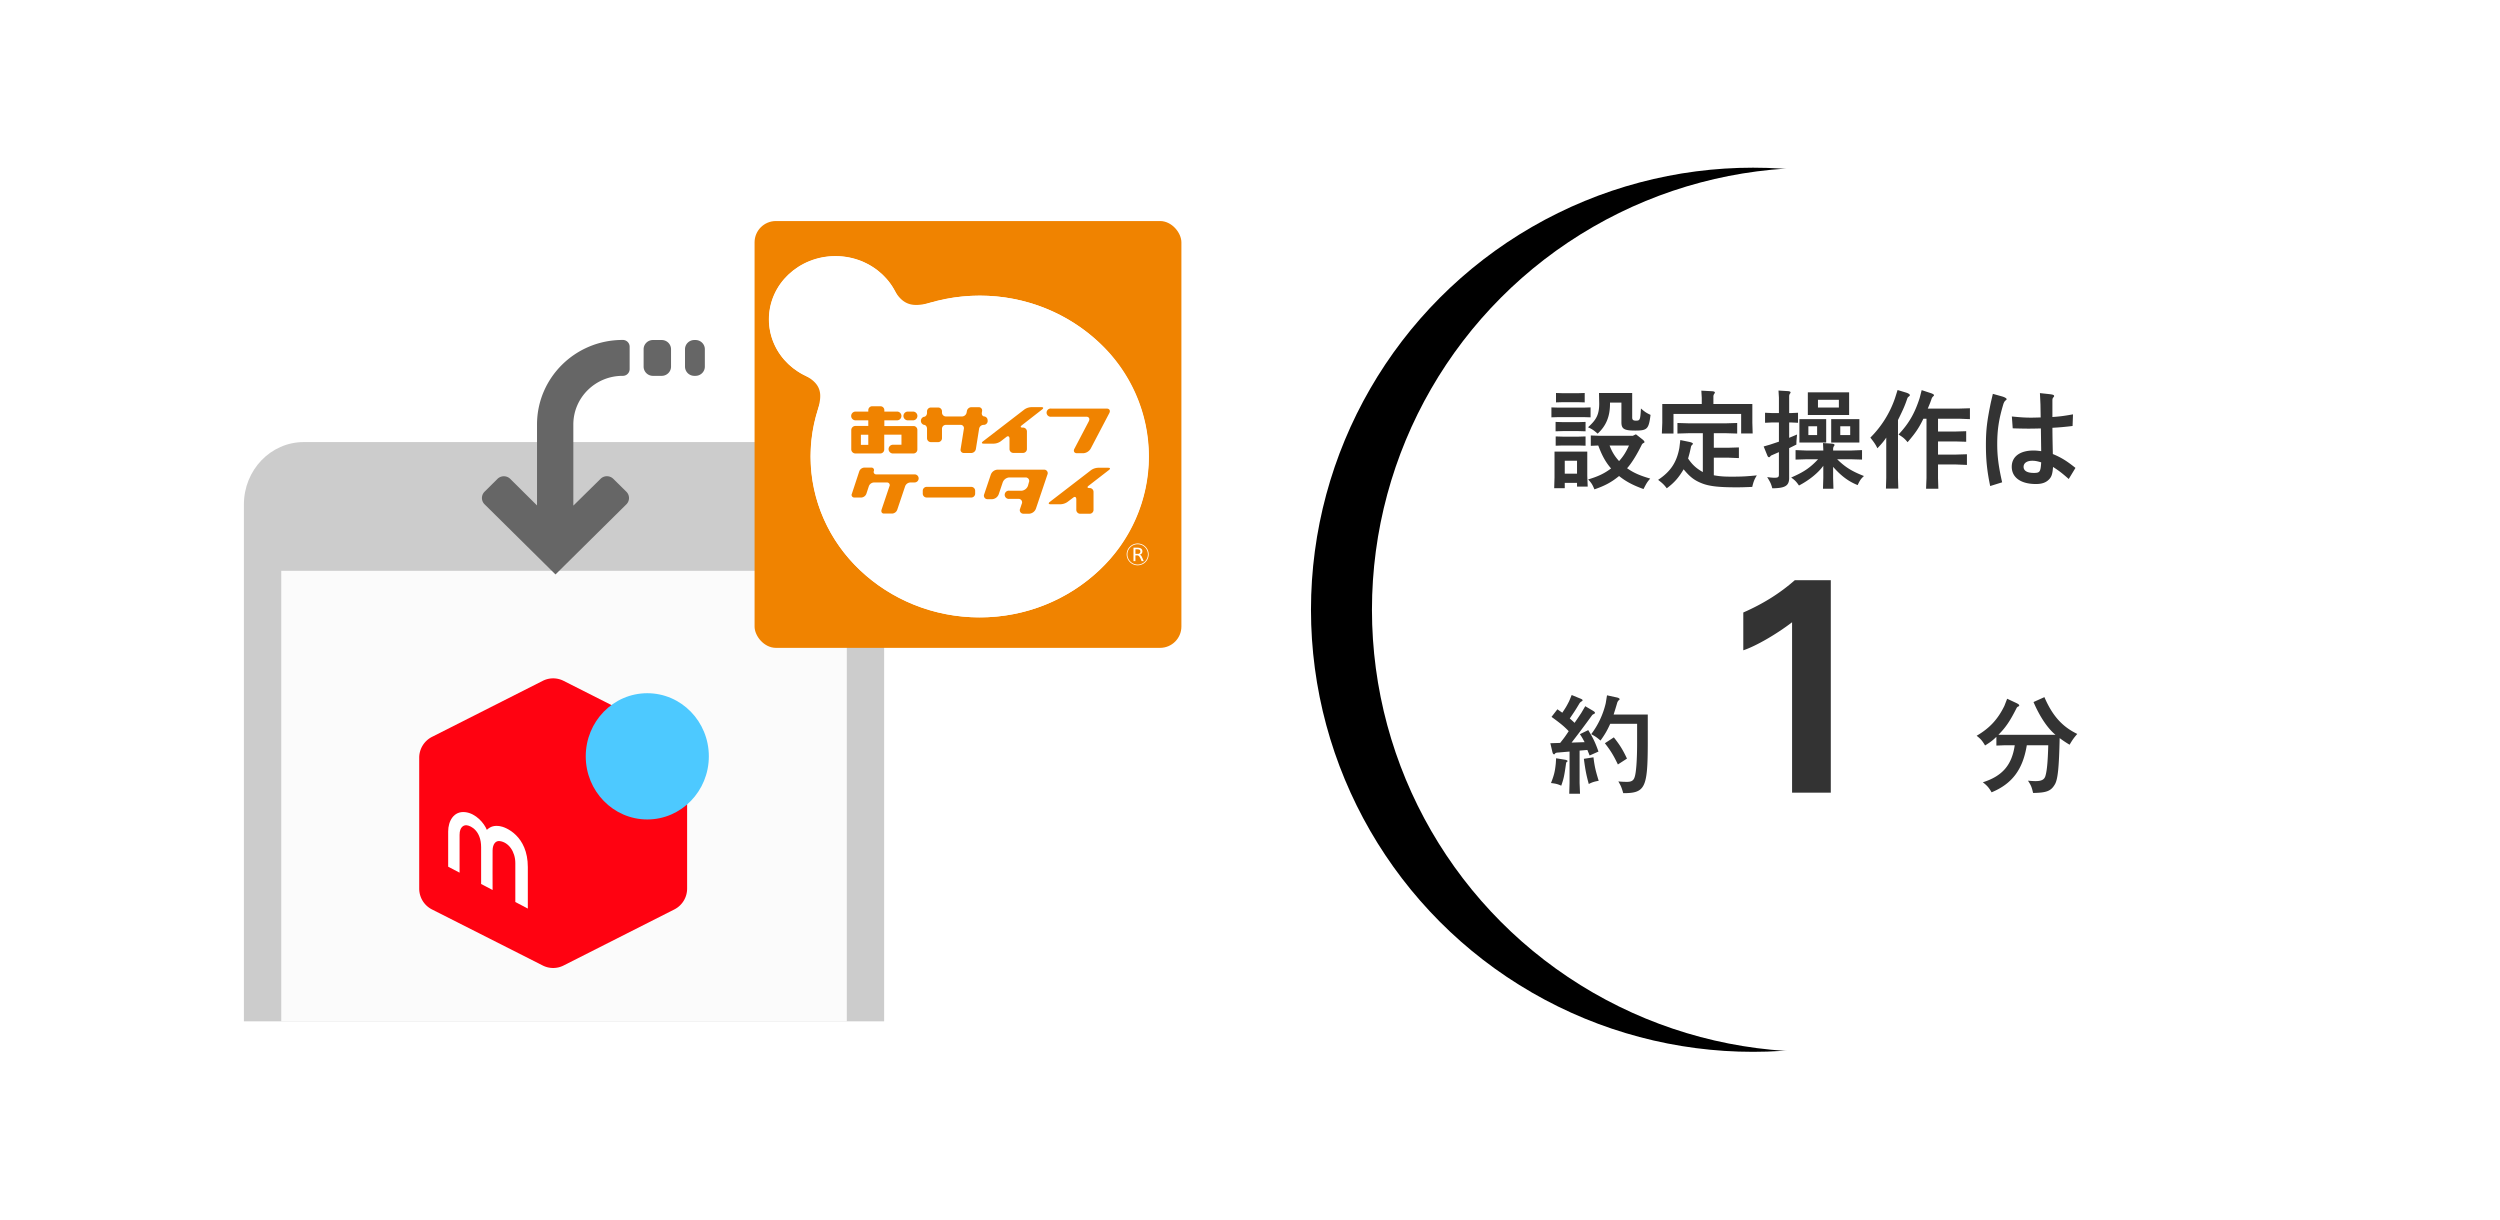 <svg xmlns="http://www.w3.org/2000/svg" xmlns:xlink="http://www.w3.org/1999/xlink" width="328" height="160"><defs><filter id="a" width="145.7%" height="145.7%" x="-29.7%" y="-22.8%" filterUnits="objectBoundingBox"><feOffset dx="-8" in="SourceAlpha" result="shadowOffsetOuter1"/><feGaussianBlur in="shadowOffsetOuter1" result="shadowBlurOuter1" stdDeviation="7.5"/><feColorMatrix in="shadowBlurOuter1" values="0 0 0 0 0 0 0 0 0 0 0 0 0 0 0 0 0 0 0.02 0"/></filter><circle id="b" cx="238" cy="80" r="58"/></defs><g fill="none" fill-rule="evenodd"><g fill-rule="nonzero"><use fill="#000" filter="url(#a)" xlink:href="#b"/><use fill="#FFF" xlink:href="#b"/></g><path d="M212.73 52.822h-1.498v.154c0 1.68-.518 2.912-1.624 3.92-.504-.448-.714-.588-1.26-.84 1.12-.994 1.456-1.694 1.47-3.066l-.028-1.428h4.354v3.206c0 .308.126.42.49.42.532 0 .574-.084.658-1.596.504.448.728.588 1.26.84-.238 1.862-.42 2.058-2.016 2.058-1.442 0-1.806-.21-1.806-1.092v-2.576zm-5.824 10.528h-1.61v.7h-1.386l.042-1.4v-3.402h4.298v3.192l.056 1.4h-1.4v-.49zm0-1.204v-1.694h-1.61v1.694h1.61zm7.728-5.166l.77.602c.238.182.35.308.35.42 0 .042-.014.07-.098.112a.494.494 0 00-.252.224c-.63 1.302-1.386 2.506-1.932 3.094.854.602 1.68.966 3.038 1.358-.392.448-.462.56-.882 1.372-1.372-.49-2.338-1.008-3.206-1.708-.994.812-1.848 1.274-3.234 1.75-.266-.644-.392-.84-.826-1.302 1.316-.392 2.114-.77 3.01-1.442-.714-.826-1.176-1.666-1.68-3.01l-.98.042v-1.358l1.092.042h4.424l.406-.196zm-.91 1.47h-2.548c.322.84.686 1.428 1.246 2.044.56-.616.924-1.204 1.302-2.044zm-9.618-1.19l.938.028h2.058l.924-.028v1.218l-.924-.028h-2.058l-.938.028V57.26zm-.014-.672v-1.232l.938.028h2.072l.924-.028v1.232l-.924-.028h-2.072l-.938.028zm.056-5.026l.938.028h1.89l.938-.028v1.232l-.938-.028h-1.89l-.938.028v-1.232zm-.602 1.89l.938.028h3.276l.924-.028v1.302l-.924-.028h-3.276l-.938.028v-1.302zm17.934 3.388l-1.4.042v-1.386l1.4.042h5.04l1.4-.042v1.386l-1.4-.042h-1.666v1.904h1.89l1.4-.042v1.4l-1.4-.056h-1.89v2.31c.784.14 1.288.182 2.352.182 1.372 0 2.002-.042 3.29-.168-.322.532-.42.77-.602 1.512-.994.042-1.456.056-2.086.056-2.296 0-3.514-.14-4.466-.504-1.022-.392-1.638-.868-2.45-1.862-.644 1.092-1.232 1.764-2.212 2.492-.364-.476-.518-.63-1.134-1.106 1.638-1.092 2.436-2.296 2.786-4.186l.126-1.036 1.162.238c.322.07.49.154.49.252 0 .028-.028.07-.07.112-.14.14-.154.168-.182.28-.154.742-.182.84-.378 1.54.532.798 1.064 1.288 1.932 1.778V56.84h-1.932zm-3.444.042l.056-1.4v-2.478h5.18v-.812l-.056-.938 1.344.07c.294.014.434.07.434.182 0 .028-.014.056-.056.126a.61.61 0 00-.14.42v.952h5.11v2.464l.042 1.4h-1.512v-2.562h-8.876v2.576h-1.526zm22.218 1.176v-3.066h3.696v3.066h-3.696zm2.492-.98V55.93h-1.302v1.148h1.302zm-6.664.98v-3.066h3.514v3.066h-3.514zm2.324-.98V55.93h-1.148v1.148h1.148zm-1.218-2.632v-2.968h5.418v2.968h-5.418zm4.074-.98v-1.008h-2.744v1.008h2.744zm1.638 5.642l1.4-.056v1.246l-1.4-.042h-1.862c1.064 1.036 1.876 1.554 3.514 2.198-.42.392-.532.56-.826 1.19-1.204-.476-2.184-1.218-3.22-2.394v1.47l.042 1.4h-1.372l.042-1.4v-1.61c-.658.924-1.848 1.89-3.192 2.59-.35-.504-.504-.672-1.022-1.05 1.652-.714 2.478-1.274 3.528-2.394h-1.554l-1.4.042v-1.246l1.4.056h2.24v-.098l-.042-.882 1.092.07c.294.028.42.07.42.182 0 .042 0 .056-.056.126a.68.68 0 00-.126.42v.182h2.394zm-8.162-1.666l1.036-.434c-.07.784-.084.854-.084 1.316l-.952.476v4.004c-.042.952-.574 1.246-2.212 1.26-.14-.546-.266-.826-.672-1.47.434.056.658.084.98.084.448 0 .56-.084.56-.42v-2.94l-.896.392a.494.494 0 00-.238.168c-.07.084-.112.112-.154.112-.098 0-.182-.084-.252-.28l-.462-1.134.826-.238 1.176-.392v-2.52h-.896l-.924.042v-1.316l.924.042h.896v-2.016l-.056-.938 1.162.07c.294.014.42.07.42.182 0 .028 0 .056-.056.126-.098.126-.126.238-.126.42v2.156h.224l.938-.042v1.316l-.938-.042h-.224v2.016zm14.28-2.338v7.602l.042 1.4h-1.624l.042-1.4v-5.292c-.35.518-.616.826-1.162 1.4-.252-.518-.42-.756-.924-1.4a13.45 13.45 0 003.234-5.18l.336-1.064 1.106.336c.322.098.504.224.504.336 0 .056-.028.098-.098.154a.75.75 0 00-.21.21c-.35 1.022-.504 1.386-1.246 2.898zm3.738-.168h-.406c-.588 1.204-.994 1.82-2.072 3.08-.42-.504-.602-.644-1.19-1.008 1.358-1.442 2.128-2.786 2.772-4.788l.266-1.036 1.232.406c.266.098.378.168.378.266 0 .056-.028.098-.126.168a1.015 1.015 0 00-.154.21c-.196.574-.294.812-.532 1.372h4.13l1.4-.042v1.428l-1.4-.056h-2.786v1.68h2.296l1.4-.042v1.386l-1.4-.042h-2.296v1.722h2.394l1.4-.042v1.4l-1.4-.056h-2.394v1.778l.042 1.4h-1.61l.056-1.4v-7.784zm15.05 4.256l-.042-2.982c-.938.028-1.358.028-1.722.028a67.38 67.38 0 01-1.974-.042l-.112-1.554c1.134.112 1.708.154 2.562.154.266 0 .686-.014 1.218-.028l-.028-1.708-.07-1.484 1.162.126c.518.056.7.112.7.252 0 .07-.014.084-.098.182-.098.112-.126.196-.126.434v2.142c1.022-.07 1.526-.14 2.702-.35l-.056 1.526a34.375 34.375 0 01-2.646.238c.014 1.75.028 2.002.056 3.444 1.092.448 1.834.91 2.968 1.82l-.882 1.456c-.868-.77-1.33-1.12-2.058-1.582-.07.896-.182 1.274-.504 1.61-.406.434-.938.63-1.75.63-1.974 0-3.164-.854-3.164-2.268 0-1.33 1.078-2.128 2.856-2.128.322 0 .56.028 1.008.084zm0 1.47c-.56-.168-.826-.21-1.176-.21-.7 0-1.134.308-1.134.798 0 .518.476.798 1.33.798.812 0 .896-.126.98-1.386zm-6.342-8.988l1.204.336c.378.112.602.252.602.364 0 .042-.014.07-.14.168-.126.112-.168.182-.266.406-.602 1.988-.826 3.402-.826 5.334 0 1.554.168 2.898.644 4.998l-1.568.49c-.406-1.946-.56-3.402-.56-5.39 0-1.946.14-3.136.658-5.628l.252-1.078zM240.2 104h-5.08V81.64c-2.04 1.56-4.72 3.12-6.4 3.68v-4.96c2.64-1.16 4.8-2.52 6.76-4.24h4.72V104zm21.726-6.18v-1.148c-.518.504-.812.714-1.484 1.134-.406-.672-.574-.854-1.106-1.274 1.708-.994 2.786-2.17 3.64-3.92l.364-.938 1.106.518c.336.154.476.252.476.364 0 .07-.042.098-.126.14-.126.056-.14.07-.21.182-.868 1.722-1.414 2.534-2.394 3.528h7.49c-1.036-.84-2.086-2.422-2.884-4.298l1.428-.644c1.05 2.436 2.324 3.864 4.312 4.83-.462.532-.63.77-1.008 1.414a14.965 14.965 0 01-1.302-.868c-.084 3.85-.238 5.376-.616 6.048-.518.896-1.078 1.12-2.87 1.148-.182-.784-.28-1.022-.672-1.61.532.042.728.056.994.056.756 0 1.12-.182 1.274-.616.21-.63.336-1.862.392-4.088h-2.814c-.518 3.178-1.918 5.054-4.62 6.174-.35-.616-.602-.896-1.148-1.316 2.562-.812 3.808-2.254 4.186-4.858h-1.316l-1.092.042zm-58.52-.308l1.288-.042c.546-.686.63-.798 1.12-1.54-.616-.644-1.064-1.008-2.254-1.876l.77-.994.644.448c.448-.672.518-.77.896-1.512l.336-.812.98.406c.364.14.448.196.448.294 0 .042-.028.084-.154.154-.056.028-.112.07-.224.196-.574.966-.672 1.106-1.302 2.03.322.28.364.322.63.574.378-.546.448-.644.882-1.302l.518-.882.952.56c.252.154.322.224.322.308 0 .07-.028.098-.196.182a.444.444 0 00-.196.154 137.957 137.957 0 01-2.674 3.57l1.708-.056c-.252-.476-.294-.56-.616-1.05l1.092-.532c.644 1.05.924 1.624 1.344 2.814l-1.162.518c-.14-.364-.168-.406-.294-.728l-1.022.084v4.256l.056 1.4h-1.414l.042-1.4v-4.13l-1.638.14c-.154.028-.21.056-.266.126-.056.084-.084.098-.112.098-.126 0-.196-.112-.252-.378l-.252-1.078zm7.154 0l1.176-.77c.826 1.05 1.204 1.68 1.722 2.786l-1.19.77c-.588-1.218-.938-1.792-1.708-2.786zm-2.758 2.044l1.26-.196c.154 1.232.28 1.764.686 3.08-.616.112-.854.196-1.302.42-.336-1.232-.448-1.834-.644-3.304zm-3.64-.07l1.204.196c.154.028.308.112.308.182 0 .014-.028.042-.084.084-.084.056-.098.084-.126.224-.238 1.694-.308 1.988-.63 2.912-.49-.224-.7-.266-1.344-.35.392-1.008.518-1.47.63-2.576l.042-.672zm6.678-8.26l1.218.266c.294.056.434.14.434.252 0 .042-.028.07-.098.126-.084.056-.112.112-.196.266-.224.77-.266.896-.49 1.61h4.48v3.822c-.014 5.824-.35 6.496-3.22 6.496-.224-.784-.322-.994-.644-1.54.434.042.826.056 1.148.056.56 0 .84-.168.98-.588.21-.56.336-2.254.336-4.508v-2.52h-3.528c-.42.924-.686 1.372-1.274 2.198-.476-.406-.672-.546-1.218-.84a10.827 10.827 0 001.904-4.06l.168-1.036z" fill="#333"/><path fill="#CCC" d="M32 134V66.189C32 61.665 35.516 58 39.856 58h68.288c4.337 0 7.856 3.665 7.856 8.189V134H32z"/><path fill="#FFF" fill-opacity=".92" d="M36.9 134h74.2V74.889H36.9z"/><path d="M82.61 45.486v2.94a.89.89 0 01-.895.885h-.037c-3.566 0-6.457 2.859-6.457 6.385V66.32h.021l3.552-3.498a1.192 1.192 0 011.67 0l1.715 1.693a1.16 1.16 0 01.001 1.654l-9.3 9.199-9.304-9.203a1.16 1.16 0 01-.002-1.651l1.695-1.684a1.192 1.192 0 011.676 0l3.512 3.485v-10.62c0-6.127 5.024-11.094 11.22-11.094h.038a.89.89 0 01.895.885m7.262 2.617v-2.285c0-.664.55-1.207 1.221-1.207h.162c.672 0 1.221.543 1.221 1.207v2.285c0 .664-.55 1.208-1.221 1.208h-.162a1.218 1.218 0 01-1.221-1.208m-5.43 0v-2.285c0-.664.55-1.207 1.221-1.207h1.155c.672 0 1.222.543 1.222 1.207v2.285c0 .664-.55 1.208-1.222 1.208h-1.155a1.218 1.218 0 01-1.221-1.208" fill="#666"/><path fill="#FF0211" d="M73.94 126.674l14.534-7.356a3.065 3.065 0 001.676-2.736V99.418a3.066 3.066 0 00-1.676-2.737L73.94 89.326a3.023 3.023 0 00-2.73 0L56.676 96.68A3.065 3.065 0 0055 99.418v17.164c0 1.158.648 2.216 1.676 2.736l14.534 7.356a3.02 3.02 0 002.73 0"/><path fill="#4DC9FF" d="M93 99.23c0 4.575-3.615 8.283-8.075 8.283-4.46 0-8.075-3.708-8.075-8.282s3.615-8.282 8.075-8.282c4.46 0 8.075 3.708 8.075 8.282"/><path fill="#FFF" d="M60.296 114.495l-1.496-.785v-4.624c0-1.354.73-2.703 2.238-2.533 1.409.16 2.497 1.466 2.834 2.322.528-.482 1.01-.585 1.705-.485.77.11 3.673 1.265 3.673 5.368v5.447l-1.64-.862v-5.104c0-1.497-.877-2.748-2.06-2.891-.488-.06-.908.35-.922 1.228-.014.879 0 5.191 0 5.191l-1.505-.788v-4.832c0-2.134-1.319-2.808-1.897-2.874-.325-.038-.93.166-.93 1.258v4.964z"/><g transform="translate(99 29)"><rect width="56" height="56" fill="#F08300" rx="2.8"/><path fill="#FFF" d="M29.52 9.79c-12.247 0-22.183 9.45-22.183 21.102C7.337 42.544 17.273 52 29.52 52c12.248 0 22.184-9.45 22.184-21.107S41.769 9.79 29.521 9.79z"/><path fill="#FFF" d="M1.875 12.894c0 4.588 3.905 8.299 8.734 8.299 4.83 0 8.734-3.711 8.734-8.299 0-4.587-3.904-8.298-8.734-8.298s-8.734 3.711-8.734 8.298z"/><path fill="#FFF" d="M45.232 45.817c-8.807 8.242-22.564 8.242-31.37 0a20.4 20.4 0 01-5.755-20.348c.632-2.202 1.125-3.823-1.413-5.168a8.783 8.783 0 01-2.24-1.53 8.029 8.029 0 01-2.548-5.861 8.03 8.03 0 012.548-5.862c3.464-3.234 8.867-3.234 12.33 0a8.417 8.417 0 011.624 2.136c1.413 2.41 3.119 1.947 5.43 1.34 7.598-1.96 15.678.09 21.394 5.429a20.42 20.42 0 016.507 14.932 20.42 20.42 0 01-6.507 14.932z"/><path fill="#F08300" d="M20.987 34.302h-.58a.764.764 0 00-.658.51l-1.028 3.058a.76.76 0 01-.657.51h-1.09c-.266 0-.405-.224-.313-.51l1.028-3.058a.34.34 0 00-.006-.346.345.345 0 00-.308-.164h-1.741a.749.749 0 00-.648.51l-.313.953a.76.76 0 01-.652.51h-.935a.345.345 0 01-.308-.164.34.34 0 01-.006-.346l.956-2.905a.749.749 0 01.647-.51h.935a.33.33 0 01.295.128c.07.09.086.21.044.316a.319.319 0 00.04.319c.07.091.184.138.3.124h5.003c.295 0 .535.237.535.53 0 .293-.24.53-.535.53l-.005.005zm7.47 1.973H22.55a.511.511 0 01-.483-.535v-.352c0-.27.211-.494.483-.51h5.908c.272.016.484.24.483.51v.352a.511.511 0 01-.483.535zm8.457 1.458c-.135.37-.473.63-.868.667h-.771a.469.469 0 01-.405-.213.46.46 0 01-.027-.454l.206-.617a.456.456 0 00-.02-.453.463.463 0 00-.401-.215h-1.162a.546.546 0 01-.558-.23.537.537 0 010-.6.546.546 0 01.558-.23h1.542a.995.995 0 00.863-.663l.113-.423a.456.456 0 00-.025-.45.463.463 0 00-.402-.212h-2.142a.995.995 0 00-.863.662l-.514 1.53a.995.995 0 01-.863.662h-.611a.469.469 0 01-.402-.212.46.46 0 01-.03-.45l.858-2.55a.995.995 0 01.863-.662h6.13a.463.463 0 01.405.21.456.456 0 01.026.453l-1.5 4.45zm6.91-3.003c-.216.169-.175.301.092.301h.072a.511.511 0 01.483.535v2.304a.511.511 0 01-.483.535h-1.29a.515.515 0 01-.487-.535v-1.36c0-.296-.175-.403-.396-.23l-.755.57a1.71 1.71 0 01-.884.307h-1.351c-.267 0-.308-.138-.093-.306l5.43-4.18a1.73 1.73 0 01.89-.3h1.356c.267 0 .298.132.077.3l-2.661 2.06zM30.07 26.743h-.046a.615.615 0 00-.565.51l-.426 2.67a.635.635 0 01-.576.51H27.43a.422.422 0 01-.319-.162.415.415 0 01-.077-.347l.427-2.671a.42.42 0 00-.082-.347.428.428 0 00-.32-.163h-1.982a.511.511 0 00-.488.51v1.244c0 .27-.212.493-.483.51h-.966a.512.512 0 01-.514-.51v-1.244c0-.29-.185-.51-.4-.51a.551.551 0 01-.406-.53c0-.247.166-.463.405-.53.216 0 .401-.24.401-.51V25a.507.507 0 01.141-.377.516.516 0 01.373-.158h.966a.511.511 0 01.483.535v.128c0 .271.214.496.488.51h2.173a.625.625 0 00.57-.51l.036-.194a.61.61 0 01.56-.51h1.028a.433.433 0 01.32.162.426.426 0 01.086.348l-.031.194c-.052.285.102.51.339.51a.51.51 0 01.416.509.507.507 0 01-.112.414.515.515 0 01-.392.182zm4.99.057c-.222.168-.18.3.086.3h.072c.284 0 .514.228.514.51v2.304c0 .281-.23.51-.514.51h-1.29a.511.511 0 01-.482-.51v-1.366c0-.29-.18-.398-.396-.23l-.76.586a1.668 1.668 0 01-.879.301h-1.356c-.267 0-.303-.132-.087-.3l5.43-4.18a1.71 1.71 0 01.889-.306h1.356c.267 0 .298.138.077.306l-2.66 2.074zm9.041 3.053c-.199.35-.561.58-.966.611h-.837c-.355 0-.514-.275-.324-.611l1.87-3.568c.18-.342.031-.612-.323-.612h-4.573a.546.546 0 01-.547-.237.537.537 0 010-.592.546.546 0 01.547-.236h7.26c.354 0 .513.275.323.611l-2.43 4.634zm-24.044-3.706h.781a.578.578 0 00.526-.573.578.578 0 00-.526-.574h-.78a.578.578 0 00-.527.574c0 .297.228.545.526.573z"/><path fill="#F08300" fill-rule="nonzero" d="M20.884 26.896h-3.858v-.75h1.716a.578.578 0 00.526-.572.578.578 0 00-.526-.574h-1.716v-.189a.511.511 0 00-.488-.51h-1.105a.512.512 0 00-.513.51v.19h-1.721a.578.578 0 00-.526.573c0 .297.227.545.526.573h1.72v.739H13.2a.547.547 0 00-.514.56v2.478a.547.547 0 00.514.57h3.324a.515.515 0 00.488-.534v-1.932h2.26v1.325h-1.187a.578.578 0 00-.503.57c0 .29.215.533.503.572h2.785a.515.515 0 00.488-.535v-2.55a.511.511 0 00-.473-.515zm-5.964 2.467h-.971v-1.325h.97v1.325z"/><path fill="#FFF" fill-rule="nonzero" d="M51.705 43.737c0 .791-.646 1.432-1.444 1.432a1.438 1.438 0 01-1.443-1.432c0-.791.646-1.432 1.443-1.432.798 0 1.444.64 1.444 1.432zm-2.785 0c0 .735.6 1.33 1.341 1.33.74 0 1.341-.595 1.341-1.33 0-.735-.6-1.33-1.34-1.33a1.341 1.341 0 00-.95.388 1.32 1.32 0 00-.392.942zm.792.882v-1.764h.447c.467 0 .719.128.719.47a.429.429 0 01-.344.448.46.46 0 01.262.255c.072.152.195.423.262.59h-.288a2.54 2.54 0 00-.283-.59.35.35 0 00-.323-.164h-.196v.755h-.256zm.904-1.264c0-.2-.113-.29-.427-.29h-.22v.6h.339a.289.289 0 00.226-.084c.06-.06.09-.143.082-.226z"/></g></g></svg>